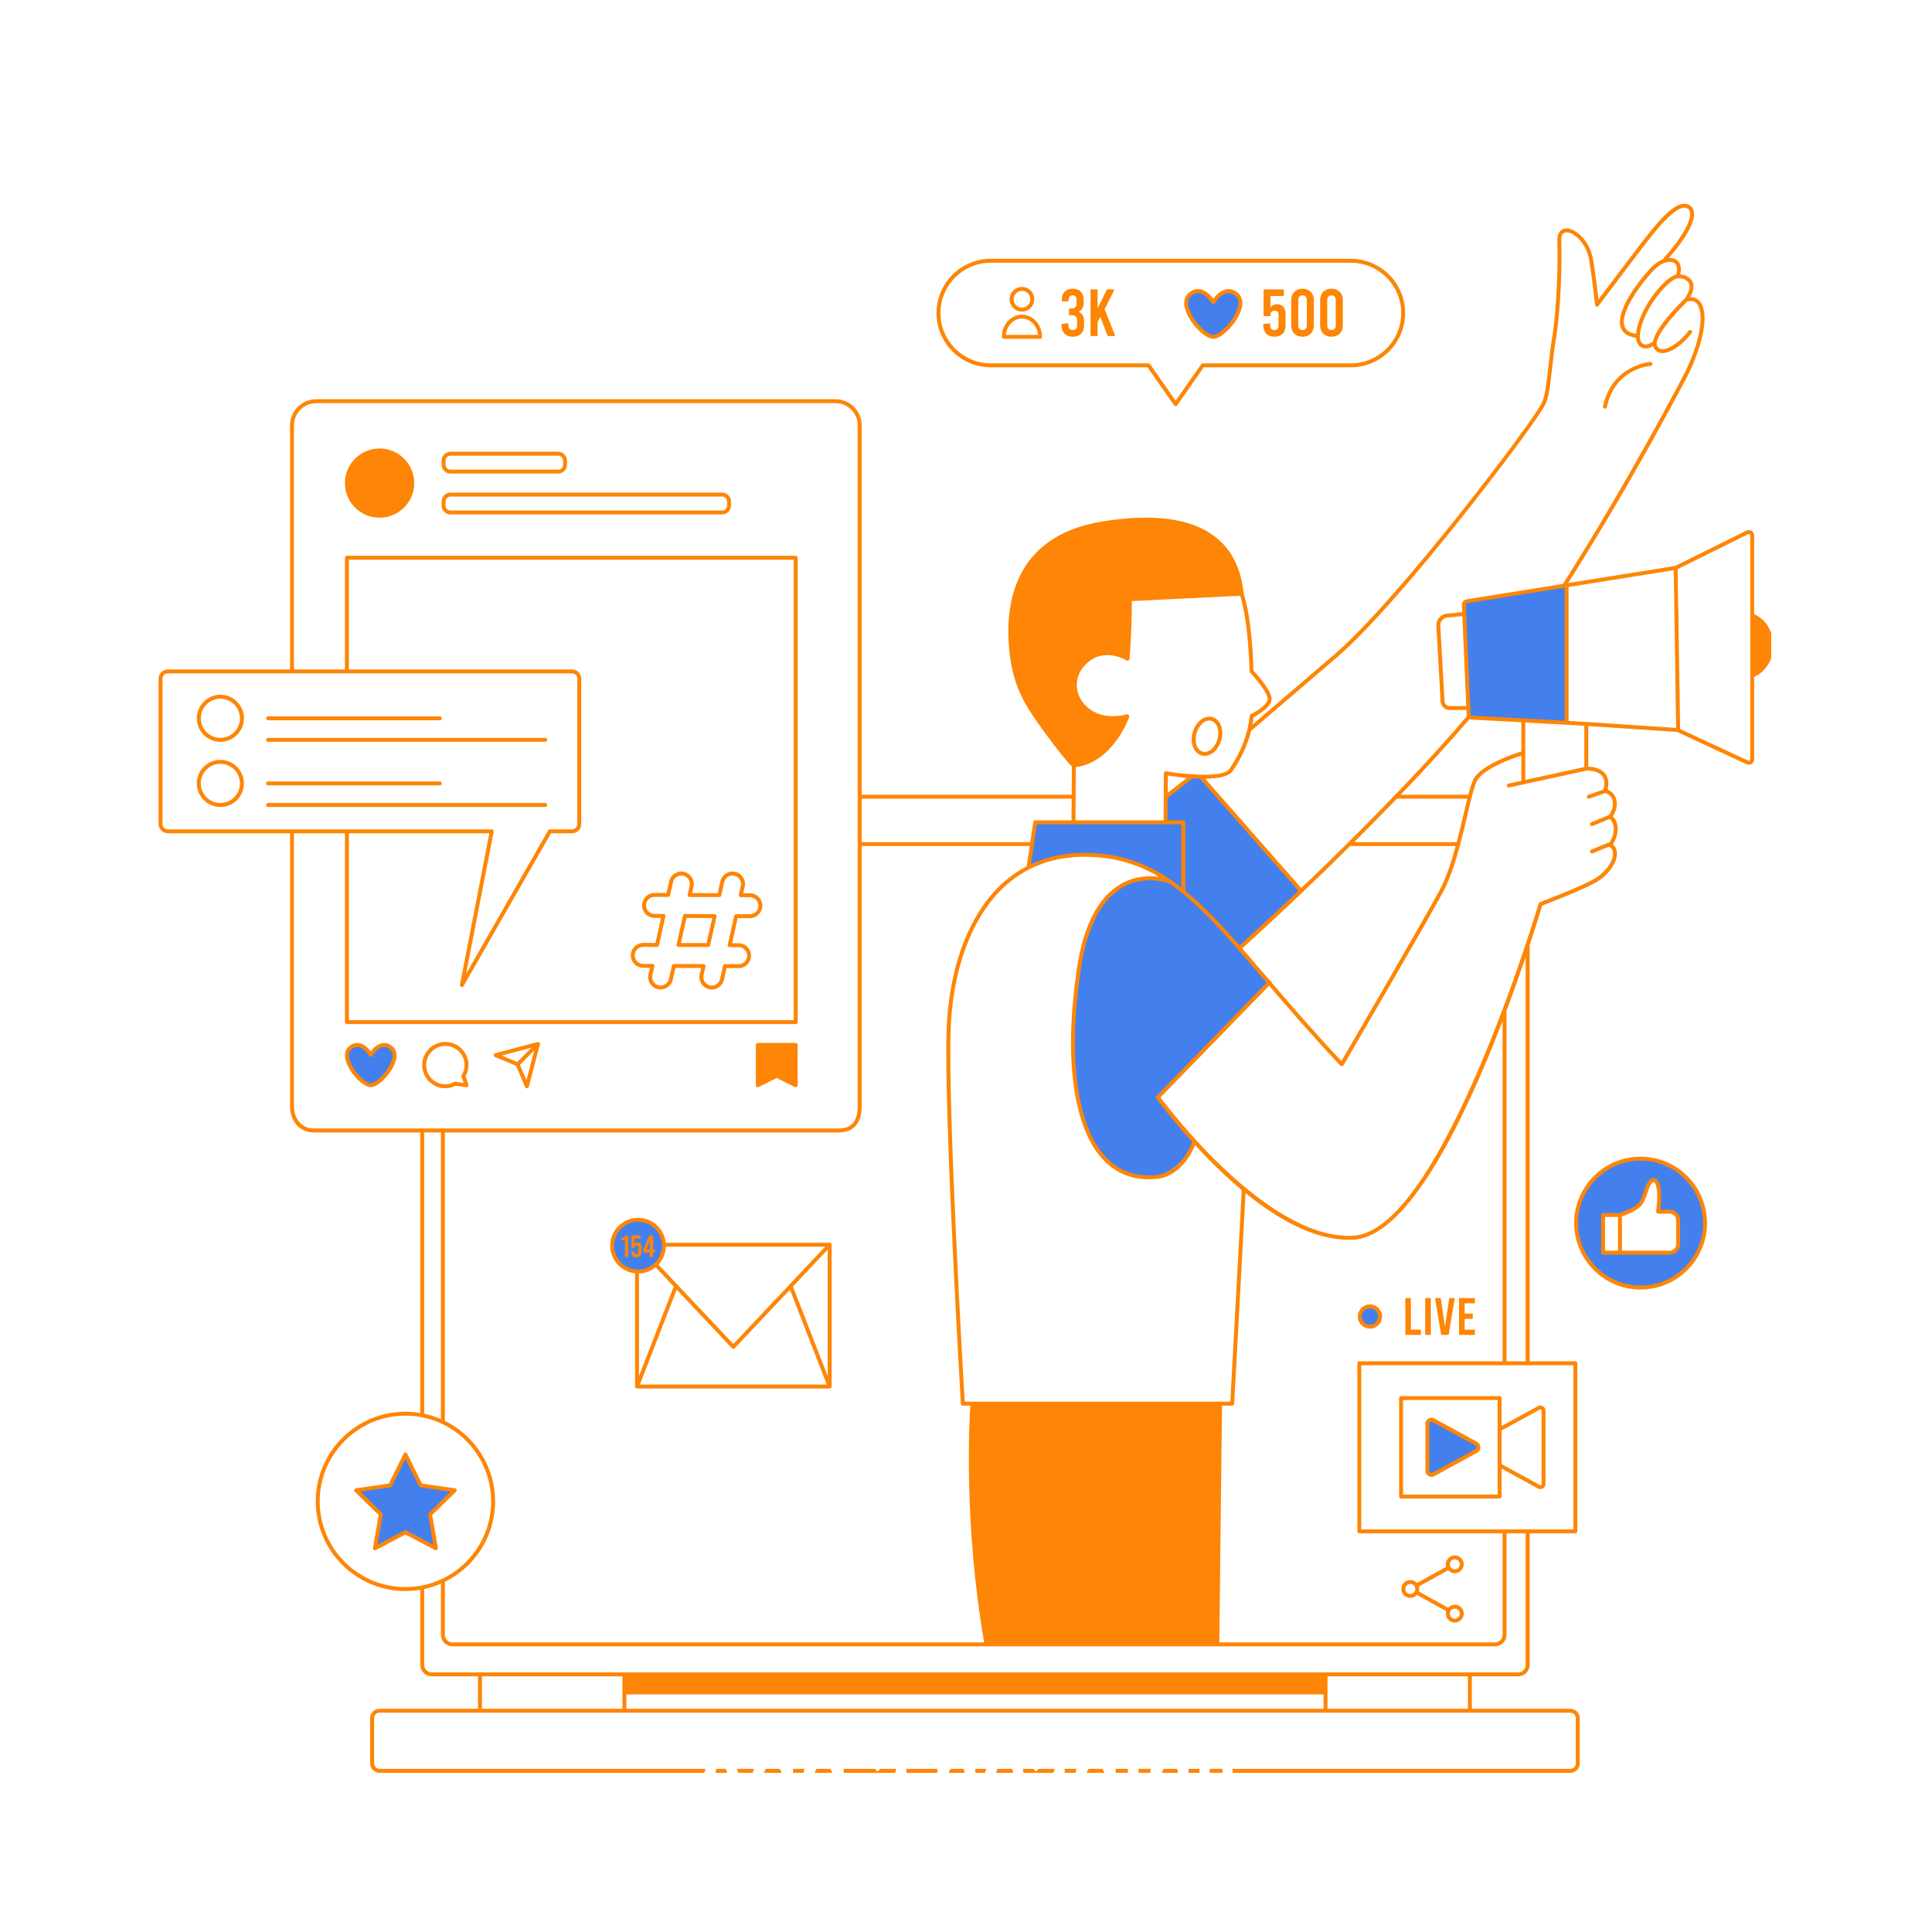 <svg xmlns="http://www.w3.org/2000/svg" xmlns:xlink="http://www.w3.org/1999/xlink" width="200" viewBox="0 0 150 150" height="200" preserveAspectRatio="xMidYMid meet"><defs><g></g><image x="0" y="0" width="1350" id="185c4e7e64" height="1350" preserveAspectRatio="xMidYMid meet"></image><clipPath id="adf7a18ecb"><path d="M 12.266 15.574 L 137.516 15.574 L 137.516 137.824 L 12.266 137.824 Z M 12.266 15.574 " clip-rule="nonzero"></path></clipPath><clipPath id="3e4d5d8709"><path d="M 12.266 15.574 L 137.516 15.574 L 137.516 137.824 L 12.266 137.824 Z M 12.266 15.574 " clip-rule="nonzero"></path></clipPath></defs><g transform="matrix(0.083, 0, 0, 0.083, 93.781, 145.55)"><image x="0" y="0" width="1350" height="1350" preserveAspectRatio="xMidYMid meet"></image></g><g clip-path="url(#adf7a18ecb)"><path fill="#ffffff" d="M 135.941 47.785 L 136.039 41.566 C 136.039 41.566 136.027 41.184 135.266 41.547 C 134.508 41.906 130.098 44.164 130.098 44.164 L 121.434 45.477 L 122.879 43.172 L 125.371 39.023 C 125.371 39.023 128.266 34.133 129.375 31.875 C 130.48 29.621 131.535 28.176 132.062 25.844 C 132.527 23.93 132.164 22.938 131.027 23.246 C 131.223 22.738 131.75 21.441 130.262 21.453 C 130.566 20.98 130.418 19.945 129.25 20.348 C 129.328 20.082 129.438 19.957 129.438 19.957 C 129.438 19.957 130.672 18.453 131.195 17.375 C 131.719 16.293 131.156 15.918 130.68 15.973 C 130.199 16.027 129.211 16.777 127.738 18.711 C 126.266 20.641 123.98 23.555 123.98 23.555 L 123.699 21.266 C 123.699 21.266 123.699 19.984 123.266 19.301 C 122.836 18.617 122.457 17.746 121.434 17.98 C 120.758 18.133 121.152 19.297 121.066 21.086 C 121.023 21.957 120.738 25.359 120.492 27.449 C 120.242 29.543 119.98 30.977 119.98 30.977 C 119.98 30.977 119.484 31.988 118.574 33.238 C 117.664 34.488 113.848 39.66 109.613 44.664 C 105.379 49.668 103.305 51.27 97.047 56.453 C 97.137 55.941 97.184 55.578 97.184 55.578 C 97.184 55.578 98.473 55.043 98.574 54.281 C 98.676 53.523 97.168 52.113 97.168 52.113 C 97.168 52.113 97.031 48.508 96.398 46.094 C 87.902 46.512 87.719 46.523 87.719 46.523 L 87.547 51.148 C 87.547 51.148 86.426 50.133 84.676 51.078 C 82.93 52.027 83.406 54.129 84.223 54.934 C 85.039 55.738 86.445 55.914 87.523 55.613 C 86.914 57.277 86.109 58.723 83.371 59.434 C 83.363 60.75 83.355 61.512 83.352 61.855 L 66.75 61.855 L 66.75 33.023 C 66.75 31.988 65.906 31.148 64.871 31.148 L 24.551 31.148 C 23.512 31.148 22.672 31.988 22.672 33.023 L 22.672 52.129 L 13.027 52.129 C 12.719 52.129 12.465 52.379 12.465 52.691 L 12.465 63.98 C 12.465 64.293 12.719 64.543 13.027 64.543 L 22.672 64.543 L 22.672 85.895 C 22.672 86.93 23.512 87.77 24.551 87.77 L 32.781 87.77 L 32.781 109.82 C 29.234 109.379 24.824 111.344 24.656 116.742 C 24.539 120.477 28.59 124.441 32.781 123.227 L 32.781 129.258 C 32.781 129.668 33.113 130 33.527 130 L 37.266 130 L 37.266 132.82 L 29.637 132.82 C 29.227 132.82 28.891 133.152 28.891 133.562 L 28.891 136.742 C 28.891 137.152 29.227 137.484 29.637 137.484 L 121.754 137.484 C 122.164 137.484 122.496 137.152 122.496 136.742 L 122.496 133.562 C 122.496 133.152 122.164 132.82 121.754 132.82 L 114.121 132.82 L 114.121 130 L 117.863 130 C 118.273 130 118.605 129.668 118.605 129.258 L 118.605 118.895 L 122.309 118.895 L 122.309 105.844 L 118.605 105.844 L 118.605 73.02 C 118.922 72.25 119.375 71.074 119.609 70.191 C 121.469 69.457 124.191 68.645 124.945 67.398 C 125.695 66.148 124.996 65.586 124.996 65.586 C 124.996 65.586 126.09 64.742 124.996 63.41 C 125.59 62.777 125.445 61.777 124.75 61.414 C 124.832 61.051 124.977 59.816 123.176 59.676 C 123.16 58.52 123.16 56.285 123.16 56.285 L 130.293 56.699 L 134.578 58.691 L 135.832 59.215 C 135.832 59.215 136.039 59.34 136.039 58.582 C 136.039 57.824 136.125 52.418 136.125 52.418 C 136.125 52.418 137.523 51.98 137.523 49.98 C 137.523 47.98 135.941 47.785 135.941 47.785 Z M 114.047 55.656 C 115.121 55.762 118.27 55.93 118.27 55.93 L 118.27 58.457 C 118.27 58.457 115.828 59.055 114.746 60.27 C 114.348 60.719 114.199 61.297 114.168 61.855 L 108.367 61.855 C 109.359 60.836 113.523 56.535 114.047 55.656 Z M 90.418 61.637 L 90.699 60.062 L 92.398 60.258 L 90.613 61.777 L 90.652 61.855 L 90.461 61.855 Z M 102.914 131.441 L 48.477 131.441 L 48.477 130 L 102.914 130 Z M 58.223 69.504 L 57.516 69.504 L 57.668 68.809 C 57.766 68.371 57.488 67.938 57.051 67.84 C 56.609 67.742 56.176 68.02 56.078 68.457 L 55.848 69.496 L 53.539 69.492 L 53.691 68.809 C 53.789 68.371 53.512 67.938 53.074 67.84 C 52.637 67.742 52.199 68.02 52.102 68.457 L 51.875 69.484 L 50.82 69.48 C 50.371 69.48 50.008 69.844 50.004 70.293 C 50.004 70.742 50.367 71.109 50.816 71.109 L 51.512 71.113 L 51.012 73.363 L 49.945 73.359 C 49.945 73.359 49.945 73.359 49.941 73.359 C 49.496 73.359 49.129 73.723 49.129 74.172 C 49.129 74.621 49.492 74.984 49.941 74.988 L 50.648 74.988 L 50.496 75.684 C 50.398 76.121 50.676 76.555 51.113 76.652 C 51.172 76.668 51.234 76.672 51.293 76.672 C 51.664 76.672 52 76.414 52.086 76.035 L 52.316 74.996 L 54.621 75.004 L 54.473 75.684 C 54.375 76.121 54.652 76.555 55.09 76.652 C 55.148 76.668 55.207 76.672 55.266 76.672 C 55.641 76.672 55.977 76.414 56.062 76.035 L 56.289 75.008 L 57.344 75.012 C 57.793 75.012 58.156 74.648 58.16 74.199 C 58.16 73.75 57.797 73.383 57.348 73.383 L 56.652 73.379 L 57.152 71.129 L 58.219 71.133 C 58.219 71.133 58.219 71.133 58.223 71.133 C 58.668 71.133 59.035 70.77 59.035 70.32 C 59.035 69.871 58.672 69.508 58.223 69.504 Z M 54.984 73.375 L 52.68 73.367 L 53.18 71.117 L 55.484 71.125 Z M 76.922 28.363 L 89.172 28.363 L 91.277 31.379 L 93.383 28.363 L 104.883 28.363 C 107.125 28.363 108.941 26.547 108.941 24.305 C 108.941 22.062 107.125 20.246 104.883 20.246 L 76.922 20.246 C 74.68 20.246 72.863 22.062 72.863 24.305 C 72.863 26.547 74.68 28.363 76.922 28.363 Z M 127.211 99.133 C 129.359 99.133 131.102 97.391 131.102 95.242 C 131.102 93.094 129.359 91.352 127.211 91.352 C 125.062 91.352 123.32 93.094 123.32 95.242 C 123.32 97.391 125.062 99.133 127.211 99.133 Z M 127.211 99.133 " fill-opacity="1" fill-rule="nonzero"></path></g><path fill="#4480ed" d="M 127.375 89.957 C 124.613 89.957 122.371 92.195 122.371 94.961 C 122.371 97.723 124.613 99.961 127.375 99.961 C 130.141 99.961 132.379 97.723 132.379 94.961 C 132.379 92.195 130.141 89.957 127.375 89.957 Z M 130.289 96.602 C 130.289 96.965 129.996 97.258 129.637 97.258 L 124.461 97.258 L 124.461 94.332 L 125.773 94.332 C 125.773 94.332 127.086 93.93 127.426 93.371 C 127.766 92.812 127.82 92.129 128.129 91.766 C 128.492 91.344 129.027 91.742 128.734 94.074 L 129.637 94.074 C 129.996 94.074 130.289 94.367 130.289 94.73 Z M 49.535 94.652 C 48.426 94.652 47.527 95.551 47.527 96.66 C 47.527 97.77 48.426 98.668 49.535 98.668 C 50.645 98.668 51.547 97.77 51.547 96.66 C 51.547 95.551 50.648 94.652 49.535 94.652 Z M 106.363 101.465 C 105.949 101.465 105.613 101.801 105.613 102.215 C 105.613 102.629 105.949 102.965 106.363 102.965 C 106.777 102.965 107.113 102.629 107.113 102.215 C 107.113 101.801 106.777 101.465 106.363 101.465 Z M 32.742 115.289 L 31.523 112.824 L 30.309 115.289 L 27.586 115.684 L 29.555 117.602 L 29.09 120.309 L 31.523 119.031 L 33.957 120.309 L 33.492 117.602 L 35.461 115.684 Z M 113.652 46.953 C 113.652 46.953 114 54.973 114.023 55.469 C 114.043 55.965 114.27 55.719 114.27 55.719 L 121.625 56.203 L 121.633 45.574 L 113.875 46.684 Z M 114.621 112.086 L 111.293 110.266 C 111.078 110.148 110.82 110.305 110.82 110.547 L 110.82 114.191 C 110.82 114.434 111.078 114.59 111.293 114.473 L 112.758 113.668 L 114.621 112.648 C 114.844 112.527 114.844 112.211 114.621 112.086 Z M 98.578 76.27 C 98.578 76.27 95.562 72.633 93.152 70.352 C 90.742 68.07 90.152 68.094 88.734 68.223 C 87.316 68.348 84.73 69.074 83.727 75.469 C 82.727 81.867 83.871 86.016 84.547 88.094 C 85.211 90.133 89.727 94.039 92.738 88.738 C 91.684 87.422 89.98 85.137 89.98 85.137 Z M 93.301 60.383 L 92.555 60.27 L 90.504 61.855 L 90.496 63.844 L 91.875 63.844 L 91.875 69.219 L 96.23 73.617 L 101.023 69.172 Z M 80.309 63.844 L 79.852 67.355 C 79.852 67.355 81.121 66.215 84.316 66.367 C 87.512 66.523 90.488 68.059 91.875 69.219 C 91.875 67.758 91.875 63.844 91.875 63.844 Z M 30.344 81.32 C 29.473 80.668 28.785 81.902 28.785 81.902 C 28.785 81.902 28.094 80.668 27.227 81.32 C 26.234 82.062 28.023 84.258 28.785 84.258 C 29.543 84.258 31.332 82.062 30.344 81.32 Z M 95.969 22.816 C 94.98 22.074 94.199 23.477 94.199 23.477 C 94.199 23.477 93.414 22.074 92.426 22.816 C 91.301 23.66 93.332 26.152 94.199 26.152 C 95.062 26.152 97.094 23.66 95.969 22.816 Z M 95.969 22.816 " fill-opacity="1" fill-rule="nonzero"></path><g clip-path="url(#3e4d5d8709)"><path fill="#fe8505" d="M 137.68 50.117 C 137.68 49.023 137.086 48.066 136.191 47.688 L 136.191 41.566 C 136.191 41.422 136.121 41.293 135.996 41.215 C 135.875 41.141 135.723 41.133 135.594 41.199 C 133.77 42.105 130.324 43.812 130.055 43.941 L 121.746 45.27 C 126.832 37.266 131.059 29.113 131.102 29.031 C 131.102 29.027 131.102 29.027 131.102 29.027 C 132.324 26.484 132.676 24.281 132.004 23.422 C 131.809 23.18 131.543 23.059 131.23 23.07 C 131.629 22.363 131.492 21.934 131.285 21.688 C 131.078 21.445 130.75 21.332 130.457 21.309 C 130.621 20.598 130.344 20.285 130.148 20.16 C 129.988 20.059 129.789 20.02 129.574 20.031 C 131.012 18.379 131.691 17.074 131.492 16.348 C 131.426 16.102 131.258 15.934 131.012 15.855 C 130.152 15.586 128.992 16.82 127.398 18.898 C 126.59 19.953 124.754 22.391 124.102 23.254 C 124.043 22.699 123.914 21.59 123.688 20.16 C 123.461 18.727 122.332 17.668 121.551 17.738 C 121.125 17.781 120.887 18.145 120.91 18.711 C 120.977 20.359 120.887 23.914 120.492 26.32 C 120.371 27.055 120.289 27.809 120.207 28.535 C 120.078 29.695 119.953 30.789 119.711 31.246 C 119.387 32.238 108.602 46.539 103.578 50.828 C 102.301 51.918 101.152 52.906 100.098 53.809 C 99.062 54.699 98.121 55.508 97.238 56.258 C 97.273 56.066 97.305 55.871 97.328 55.676 C 97.668 55.504 98.828 54.863 98.723 54.168 C 98.621 53.508 97.566 52.324 97.316 52.055 C 97.309 51.547 97.215 48.121 96.555 46.082 C 96.367 44.145 95.621 42.66 94.336 41.668 C 92.484 40.238 89.531 39.844 85.559 40.492 C 78.375 41.664 77.988 47.457 78.398 50.805 C 78.723 53.457 79.637 54.863 81.105 56.863 C 82.18 58.328 82.855 59.164 83.219 59.496 L 83.207 61.703 L 66.902 61.703 L 66.902 33.023 C 66.902 31.906 65.992 30.996 64.871 30.996 L 24.551 30.996 C 23.43 30.996 22.52 31.906 22.52 33.023 L 22.52 51.977 L 13.031 51.977 C 12.637 51.977 12.312 52.297 12.312 52.695 L 12.312 63.98 C 12.312 64.375 12.637 64.695 13.031 64.695 L 22.52 64.695 L 22.52 85.895 C 22.52 87.07 23.285 87.922 24.34 87.922 L 32.629 87.922 L 32.629 109.703 C 32.254 109.641 31.871 109.605 31.477 109.605 C 27.641 109.605 24.516 112.727 24.516 116.566 C 24.516 120.406 27.641 123.527 31.477 123.527 C 31.871 123.527 32.254 123.492 32.629 123.43 L 32.629 129.258 C 32.629 129.75 33.031 130.152 33.527 130.152 L 37.113 130.152 L 37.113 132.668 L 29.465 132.668 C 29.066 132.668 28.738 132.992 28.738 133.391 L 28.738 136.914 C 28.738 137.312 29.066 137.641 29.465 137.641 L 121.926 137.641 C 122.324 137.641 122.648 137.312 122.648 136.914 L 122.648 133.391 C 122.648 132.992 122.324 132.668 121.926 132.668 L 114.273 132.668 L 114.273 130.152 L 117.863 130.152 C 118.359 130.152 118.762 129.75 118.762 129.258 L 118.762 119.047 L 122.309 119.047 C 122.395 119.047 122.461 118.98 122.461 118.895 L 122.461 105.844 C 122.461 105.758 122.395 105.691 122.309 105.691 L 118.762 105.691 L 118.762 73.387 C 119.293 71.777 119.633 70.648 119.734 70.309 C 120.238 70.113 123.148 68.996 124.055 68.422 C 124.949 67.855 125.559 66.957 125.539 66.242 C 125.531 65.953 125.422 65.719 125.219 65.551 C 125.504 65.156 125.648 64.586 125.578 64.105 C 125.535 63.801 125.41 63.551 125.215 63.383 C 125.516 62.953 125.613 62.43 125.461 61.984 C 125.348 61.66 125.117 61.418 124.809 61.309 C 124.934 60.789 124.871 60.371 124.629 60.062 C 124.266 59.605 123.617 59.531 123.312 59.523 L 123.312 56.367 L 130.188 56.828 C 130.203 56.828 130.215 56.832 130.227 56.836 L 135.605 59.336 C 135.734 59.395 135.883 59.383 136.004 59.309 C 136.121 59.23 136.191 59.102 136.191 58.961 L 136.191 52.551 C 137.082 52.172 137.68 51.211 137.68 50.117 Z M 123.008 59.555 L 118.422 60.555 L 118.422 56.094 L 123.008 56.348 Z M 89.773 85.281 C 89.891 85.441 90.945 86.879 92.559 88.66 C 92.391 89.121 91.496 91.25 89.43 91.25 C 87.957 91.312 86.734 90.801 85.777 89.738 C 83.59 87.301 82.91 82.035 83.91 75.285 C 84.395 72.008 85.492 69.855 87.176 68.891 C 88.949 67.875 90.77 68.586 90.789 68.594 C 90.793 68.598 90.797 68.594 90.805 68.598 C 92.555 69.812 94.211 71.543 96.117 73.719 C 96.117 73.723 96.117 73.723 96.117 73.723 C 96.75 74.441 97.41 75.211 98.109 76.031 C 98.184 76.117 98.262 76.207 98.336 76.297 L 89.789 85.086 C 89.734 85.137 89.73 85.219 89.773 85.281 Z M 105.535 105.691 C 105.449 105.691 105.383 105.758 105.383 105.844 L 105.383 118.895 C 105.383 118.98 105.449 119.047 105.535 119.047 L 116.66 119.047 L 116.66 126.926 C 116.66 127.25 116.395 127.516 116.07 127.516 L 94.668 127.516 L 94.875 109.133 L 95.668 109.133 C 95.75 109.133 95.816 109.066 95.82 108.988 L 96.703 92.633 C 99.168 94.633 102.008 96.258 104.719 96.258 C 104.848 96.258 104.977 96.254 105.105 96.246 C 109.406 95.996 113.816 86.695 116.66 79.277 L 116.66 105.691 Z M 34.539 122.816 C 36.848 121.68 38.438 119.309 38.438 116.566 C 38.438 113.824 36.848 111.453 34.539 110.316 L 34.539 87.922 L 65.125 87.922 C 66.27 87.922 66.902 87.203 66.902 85.895 L 66.902 65.688 L 79.945 65.688 L 79.711 67.258 C 79.059 67.598 78.449 68.02 77.883 68.523 C 75.246 70.887 73.645 75.094 73.492 80.062 C 73.293 86.688 74.59 108.766 74.602 108.988 C 74.605 109.066 74.672 109.133 74.754 109.133 L 75.336 109.133 C 75.254 110.348 74.82 118.324 76.41 127.516 L 35.129 127.516 C 34.805 127.516 34.539 127.25 34.539 126.926 Z M 83.348 63.996 L 90.492 63.996 C 90.492 63.996 90.496 63.996 90.496 63.996 L 91.723 63.996 L 91.723 68.914 C 91.469 68.719 91.215 68.531 90.961 68.355 C 90.945 68.336 90.926 68.32 90.902 68.312 C 90.902 68.312 90.895 68.309 90.895 68.309 C 89.195 67.145 87.395 66.43 85.223 66.258 C 83.293 66.102 81.559 66.383 80.043 67.094 L 80.508 63.996 Z M 90.656 61.934 C 91.105 61.602 91.586 61.223 92.055 60.855 C 92.242 60.707 92.426 60.566 92.598 60.43 C 92.785 60.441 92.973 60.449 93.16 60.453 L 100.809 69.16 C 98.434 71.422 96.688 73.004 96.246 73.402 C 94.77 71.727 93.414 70.293 92.027 69.16 L 92.027 63.844 C 92.027 63.758 91.957 63.691 91.875 63.691 L 90.648 63.691 Z M 90.66 61.551 L 90.668 60.215 C 90.957 60.258 91.512 60.34 92.148 60.395 C 92.055 60.469 91.965 60.539 91.867 60.617 C 91.465 60.934 91.051 61.258 90.66 61.551 Z M 95.523 108.824 L 74.898 108.824 C 74.785 106.902 73.605 86.402 73.801 80.07 C 73.945 75.184 75.512 71.059 78.09 68.75 C 79.965 67.07 82.359 66.332 85.199 66.559 C 87.027 66.707 88.57 67.23 90.016 68.09 C 89.27 67.977 88.152 67.98 87.027 68.625 C 85.258 69.637 84.105 71.863 83.605 75.242 C 82.594 82.078 83.301 87.438 85.551 89.941 C 86.516 91.016 87.746 91.559 89.199 91.559 C 89.277 91.559 89.355 91.559 89.438 91.555 C 91.512 91.555 92.496 89.617 92.789 88.91 C 93.816 90.031 95.051 91.262 96.41 92.395 Z M 98.684 76.16 C 98.656 76.133 98.621 76.121 98.586 76.121 C 98.504 76.023 98.422 75.926 98.34 75.832 C 97.68 75.059 97.051 74.328 96.445 73.633 C 96.891 73.23 98.684 71.609 101.113 69.293 C 101.117 69.289 101.121 69.289 101.125 69.285 C 101.129 69.285 101.129 69.277 101.133 69.273 C 102.254 68.207 103.508 66.996 104.824 65.688 L 113.02 65.688 C 112.68 66.941 112.273 68.18 111.758 69.133 C 110.457 71.551 104.969 80.969 104.148 82.379 C 102.059 80.164 100.297 78.117 98.727 76.285 C 98.73 76.238 98.719 76.195 98.684 76.16 Z M 113.102 65.383 L 105.133 65.383 C 106.215 64.309 107.336 63.176 108.457 62.008 L 113.918 62.008 C 113.828 62.379 113.73 62.793 113.625 63.242 C 113.465 63.914 113.293 64.648 113.102 65.383 Z M 113.996 61.703 L 108.75 61.703 C 110.594 59.781 112.43 57.781 114.102 55.828 C 114.148 55.852 114.203 55.867 114.262 55.871 L 118.117 56.074 L 118.117 58.344 C 117.559 58.516 114.969 59.367 114.391 60.516 C 114.262 60.777 114.133 61.188 113.996 61.703 Z M 113.84 54.82 L 112.559 54.82 C 112.344 54.82 112.164 54.652 112.152 54.438 L 111.824 48.578 C 111.809 48.254 112.047 47.973 112.371 47.945 L 113.539 47.832 Z M 118.281 55.777 C 118.281 55.777 118.281 55.777 118.277 55.777 L 114.277 55.566 C 114.223 55.562 114.176 55.52 114.176 55.461 L 113.805 46.949 C 113.805 46.891 113.844 46.844 113.902 46.836 L 121.48 45.621 L 121.48 55.957 Z M 130.797 23.184 C 130.371 23.594 128.492 25.453 128.332 26.555 C 128.285 26.543 128.238 26.551 128.199 26.586 C 127.988 26.754 127.719 26.797 127.547 26.688 C 127.309 26.535 127.254 26.113 127.395 25.52 C 127.797 23.836 129.281 22.039 130.086 21.652 C 130.145 21.621 130.238 21.605 130.344 21.605 C 130.582 21.605 130.883 21.684 131.051 21.887 C 131.352 22.242 131.07 22.797 130.797 23.184 Z M 129.984 20.418 C 130.211 20.559 130.262 20.883 130.141 21.32 C 130.07 21.332 130.004 21.352 129.953 21.375 C 128.988 21.84 127.5 23.762 127.098 25.449 C 127.055 25.629 127.035 25.781 127.023 25.918 C 126.531 25.848 126.234 25.652 126.125 25.328 C 125.723 24.168 127.734 21.605 128.566 20.828 C 129.043 20.383 129.652 20.207 129.984 20.418 Z M 100.297 54.039 C 101.352 53.137 102.496 52.152 103.773 51.062 C 108.824 46.754 119.676 32.34 119.992 31.363 C 120.25 30.883 120.371 29.812 120.508 28.57 C 120.59 27.848 120.676 27.098 120.793 26.367 C 121.191 23.945 121.281 20.359 121.215 18.699 C 121.203 18.418 121.258 18.074 121.578 18.043 C 122.164 17.988 123.172 18.871 123.387 20.207 C 123.711 22.27 123.836 23.66 123.84 23.672 C 123.844 23.734 123.887 23.789 123.949 23.805 C 124.008 23.824 124.074 23.801 124.113 23.75 C 124.137 23.719 126.652 20.367 127.641 19.086 C 128.438 18.047 130.102 15.887 130.918 16.145 C 131.066 16.191 131.156 16.285 131.199 16.43 C 131.266 16.668 131.312 17.641 129.141 20.066 C 129.121 20.086 129.113 20.109 129.105 20.137 C 128.852 20.23 128.59 20.391 128.359 20.605 C 127.66 21.258 125.348 24.008 125.836 25.43 C 125.988 25.875 126.391 26.141 127.023 26.227 C 127.059 26.652 127.242 26.855 127.387 26.945 C 127.656 27.117 128.031 27.082 128.34 26.859 C 128.352 26.918 128.371 26.969 128.398 27.016 C 128.539 27.258 128.758 27.398 129.031 27.414 C 129.051 27.414 129.066 27.414 129.086 27.414 C 129.801 27.414 130.773 26.625 131.34 25.863 C 131.391 25.797 131.379 25.703 131.309 25.652 C 131.242 25.602 131.148 25.613 131.098 25.684 C 130.566 26.395 129.629 27.141 129.051 27.109 C 128.879 27.098 128.754 27.02 128.664 26.863 C 128.34 26.301 129.918 24.457 131.016 23.395 C 131.027 23.395 131.043 23.398 131.059 23.395 C 131.367 23.328 131.598 23.398 131.762 23.609 C 132.258 24.242 132.16 26.121 130.828 28.895 C 130.754 29.043 126.465 37.301 121.344 45.336 L 113.855 46.535 C 113.645 46.562 113.492 46.746 113.5 46.961 L 113.523 47.527 L 112.34 47.641 C 111.855 47.688 111.492 48.105 111.52 48.594 L 111.848 54.453 C 111.867 54.832 112.18 55.125 112.559 55.125 L 113.855 55.125 L 113.871 55.477 C 113.871 55.52 113.883 55.559 113.898 55.594 C 109.816 60.375 104.719 65.434 101.031 68.949 L 93.57 60.457 C 94.527 60.449 95.41 60.305 95.711 59.859 C 96.406 58.832 96.875 57.805 97.137 56.746 C 98.105 55.922 99.145 55.031 100.297 54.039 Z M 97.016 52.117 C 97.016 52.156 97.031 52.191 97.055 52.219 C 97.41 52.598 98.344 53.695 98.422 54.215 C 98.484 54.625 97.656 55.184 97.117 55.438 C 97.07 55.461 97.039 55.508 97.031 55.562 C 96.887 56.984 96.375 58.332 95.457 59.691 C 95.199 60.074 94.262 60.172 93.242 60.148 C 93.238 60.148 93.238 60.148 93.234 60.148 C 93.016 60.145 92.793 60.133 92.574 60.117 C 92.574 60.117 92.574 60.117 92.57 60.117 C 91.773 60.066 91.004 59.965 90.543 59.883 C 90.496 59.875 90.453 59.887 90.418 59.918 C 90.383 59.945 90.363 59.988 90.363 60.031 L 90.344 63.691 L 83.5 63.691 L 83.512 61.918 C 83.52 61.898 83.523 61.879 83.523 61.855 C 83.523 61.832 83.52 61.812 83.512 61.793 L 83.523 59.562 C 86.465 59.156 87.656 55.699 87.668 55.664 C 87.684 55.609 87.672 55.551 87.633 55.512 C 87.598 55.469 87.539 55.453 87.484 55.465 C 85.684 55.922 84.484 55.199 83.957 54.371 C 83.438 53.547 83.496 52.535 84.109 51.789 C 85.508 50.094 87.387 51.227 87.465 51.277 C 87.512 51.305 87.566 51.309 87.617 51.285 C 87.664 51.258 87.695 51.211 87.699 51.16 C 87.699 51.133 87.891 48.648 87.875 46.668 L 96.289 46.254 C 96.949 48.383 97.016 52.078 97.016 52.117 Z M 83.203 62.008 L 83.195 63.691 L 80.375 63.691 C 80.301 63.691 80.238 63.746 80.227 63.82 L 79.992 65.383 L 66.902 65.383 L 66.902 62.008 Z M 12.617 63.98 L 12.617 52.695 C 12.617 52.465 12.805 52.281 13.031 52.281 L 44.41 52.281 C 44.637 52.281 44.824 52.465 44.824 52.695 L 44.824 63.98 C 44.824 64.207 44.637 64.391 44.41 64.391 L 42.691 64.391 C 42.637 64.391 42.586 64.422 42.559 64.469 L 36.188 75.605 L 38.328 64.574 C 38.336 64.527 38.324 64.48 38.297 64.445 C 38.266 64.41 38.223 64.391 38.18 64.391 L 13.031 64.391 C 12.805 64.391 12.617 64.207 12.617 63.98 Z M 27.086 64.695 L 37.992 64.695 L 35.711 76.453 C 35.699 76.523 35.738 76.598 35.809 76.625 C 35.824 76.629 35.844 76.633 35.863 76.633 C 35.914 76.633 35.965 76.605 35.992 76.559 L 42.781 64.695 L 44.41 64.695 C 44.805 64.695 45.129 64.375 45.129 63.98 L 45.129 52.695 C 45.129 52.297 44.805 51.977 44.41 51.977 L 27.086 51.977 L 27.086 43.457 L 61.625 43.457 L 61.625 79.203 L 27.086 79.203 Z M 22.824 85.895 L 22.824 64.695 L 26.781 64.695 L 26.781 79.355 C 26.781 79.441 26.852 79.508 26.934 79.508 L 61.777 79.508 C 61.859 79.508 61.93 79.441 61.93 79.355 L 61.93 43.305 C 61.93 43.219 61.859 43.148 61.777 43.148 L 26.934 43.148 C 26.852 43.148 26.781 43.219 26.781 43.305 L 26.781 51.977 L 22.824 51.977 L 22.824 33.023 C 22.824 32.074 23.598 31.301 24.551 31.301 L 64.871 31.301 C 65.82 31.301 66.594 32.074 66.594 33.023 L 66.594 85.895 C 66.594 87.039 66.102 87.617 65.125 87.617 L 24.34 87.617 C 23.461 87.617 22.824 86.891 22.824 85.895 Z M 32.934 87.922 L 34.234 87.922 L 34.234 110.176 C 33.82 109.996 33.387 109.855 32.934 109.762 Z M 24.82 116.566 C 24.82 112.898 27.809 109.91 31.477 109.91 C 35.148 109.91 38.133 112.898 38.133 116.566 C 38.133 119.215 36.578 121.508 34.332 122.578 C 34.328 122.578 34.324 122.582 34.32 122.582 C 33.457 122.992 32.496 123.223 31.477 123.223 C 27.809 123.223 24.82 120.234 24.82 116.566 Z M 37.418 130.152 L 48.324 130.152 L 48.324 132.668 L 37.418 132.668 Z M 48.629 132.668 L 48.629 131.551 L 102.762 131.551 L 102.762 132.668 Z M 122.344 133.391 L 122.344 136.914 C 122.344 137.145 122.156 137.332 121.926 137.332 L 29.465 137.332 C 29.234 137.332 29.047 137.145 29.047 136.914 L 29.047 133.391 C 29.047 133.16 29.234 132.973 29.465 132.973 L 121.926 132.973 C 122.156 132.973 122.344 133.16 122.344 133.391 Z M 113.969 132.668 L 103.066 132.668 L 103.066 130.152 L 113.969 130.152 Z M 118.453 129.258 C 118.453 129.582 118.191 129.848 117.863 129.848 L 37.34 129.848 C 37.32 129.836 37.293 129.828 37.266 129.828 C 37.238 129.828 37.215 129.836 37.191 129.848 L 33.527 129.848 C 33.199 129.848 32.934 129.582 32.934 129.258 L 32.934 123.371 C 33.387 123.277 33.82 123.137 34.234 122.957 L 34.234 126.926 C 34.234 127.418 34.637 127.82 35.129 127.82 L 116.07 127.82 C 116.562 127.82 116.965 127.418 116.965 126.926 L 116.965 119.047 L 118.453 119.047 Z M 122.156 118.742 L 105.688 118.742 L 105.688 105.996 L 122.156 105.996 Z M 118.453 105.691 L 116.965 105.691 L 116.965 78.473 C 117.539 76.945 118.039 75.523 118.453 74.297 Z M 124.387 60.25 C 124.582 60.492 124.613 60.848 124.492 61.297 L 123.305 61.711 C 123.227 61.738 123.184 61.828 123.211 61.906 C 123.234 61.969 123.293 62.008 123.355 62.008 C 123.375 62.008 123.391 62.004 123.406 62 L 124.625 61.574 C 124.887 61.641 125.082 61.816 125.172 62.082 C 125.301 62.457 125.191 62.926 124.902 63.285 L 123.547 63.84 C 123.469 63.871 123.43 63.957 123.461 64.035 C 123.484 64.098 123.543 64.133 123.602 64.133 C 123.621 64.133 123.641 64.129 123.66 64.121 L 124.973 63.586 C 125.172 63.738 125.25 63.973 125.277 64.152 C 125.34 64.566 125.207 65.055 124.957 65.391 C 124.949 65.395 124.945 65.391 124.941 65.395 L 123.547 65.961 C 123.469 65.992 123.43 66.082 123.461 66.16 C 123.484 66.219 123.543 66.254 123.602 66.254 C 123.621 66.254 123.641 66.254 123.66 66.246 L 124.934 65.727 C 125.125 65.84 125.23 66.016 125.234 66.25 C 125.254 66.855 124.688 67.66 123.891 68.164 C 122.945 68.766 119.59 70.035 119.555 70.047 C 119.512 70.066 119.477 70.102 119.461 70.148 C 119.387 70.402 111.902 95.547 105.086 95.941 C 104.969 95.949 104.848 95.953 104.727 95.953 C 98.324 95.953 90.926 86.316 90.098 85.203 L 98.535 76.531 C 100.133 78.395 101.93 80.477 104.066 82.738 C 104.098 82.773 104.145 82.789 104.191 82.785 C 104.242 82.777 104.281 82.75 104.309 82.707 C 104.371 82.602 110.621 71.887 112.027 69.281 C 112.906 67.648 113.469 65.242 113.922 63.309 C 114.199 62.129 114.438 61.109 114.664 60.652 C 115.152 59.676 117.434 58.883 118.117 58.664 L 118.117 60.582 C 118.117 60.598 118.121 60.605 118.125 60.617 L 117.113 60.84 C 117.031 60.859 116.977 60.938 116.996 61.023 C 117.012 61.105 117.094 61.156 117.176 61.137 L 123.184 59.828 C 123.191 59.828 124.02 59.785 124.387 60.25 Z M 123.168 56.055 L 121.785 55.977 L 121.785 45.574 L 129.949 44.27 L 130.137 56.516 Z M 135.887 58.961 C 135.887 59.012 135.852 59.043 135.84 59.051 C 135.824 59.059 135.781 59.078 135.734 59.059 L 130.445 56.602 L 130.25 44.184 C 130.562 44.035 131.664 43.492 135.73 41.469 C 135.781 41.445 135.82 41.465 135.836 41.477 C 135.852 41.484 135.887 41.512 135.887 41.566 Z M 93.293 58.652 C 93.371 58.676 93.449 58.684 93.527 58.684 C 94.07 58.684 94.617 58.191 94.82 57.473 C 94.93 57.082 94.922 56.684 94.801 56.352 C 94.672 55.996 94.434 55.758 94.129 55.672 C 93.52 55.5 92.832 56.027 92.602 56.852 C 92.492 57.242 92.5 57.641 92.621 57.973 C 92.746 58.328 92.988 58.566 93.293 58.652 Z M 92.895 56.934 C 93.059 56.352 93.48 55.941 93.887 55.941 C 93.941 55.941 93.992 55.949 94.047 55.965 C 94.254 56.023 94.422 56.195 94.516 56.453 C 94.613 56.73 94.617 57.062 94.527 57.391 C 94.34 58.051 93.828 58.484 93.375 58.359 C 93.168 58.301 93 58.129 92.906 57.871 C 92.809 57.594 92.805 57.262 92.895 56.934 Z M 49.305 98.863 L 49.305 107.648 C 49.305 107.648 49.305 107.652 49.305 107.652 C 49.305 107.664 49.309 107.676 49.312 107.688 C 49.316 107.695 49.316 107.703 49.316 107.711 C 49.32 107.719 49.328 107.723 49.332 107.73 C 49.34 107.742 49.344 107.75 49.352 107.758 C 49.355 107.762 49.359 107.762 49.363 107.766 C 49.375 107.777 49.387 107.785 49.402 107.789 C 49.402 107.789 49.402 107.789 49.402 107.793 C 49.422 107.797 49.438 107.801 49.457 107.801 L 64.414 107.801 C 64.434 107.801 64.453 107.797 64.469 107.793 C 64.473 107.789 64.473 107.789 64.473 107.789 C 64.484 107.785 64.496 107.777 64.508 107.766 C 64.512 107.762 64.52 107.762 64.523 107.758 C 64.531 107.75 64.535 107.742 64.539 107.73 C 64.547 107.723 64.551 107.719 64.555 107.711 C 64.559 107.703 64.559 107.695 64.559 107.688 C 64.562 107.676 64.566 107.664 64.566 107.652 C 64.566 107.652 64.566 107.648 64.566 107.648 L 64.566 96.641 C 64.566 96.641 64.566 96.641 64.566 96.637 C 64.566 96.629 64.562 96.617 64.562 96.605 C 64.559 96.598 64.559 96.586 64.555 96.582 C 64.555 96.578 64.551 96.574 64.547 96.57 C 64.539 96.555 64.531 96.543 64.52 96.531 C 64.516 96.527 64.512 96.523 64.504 96.52 C 64.496 96.512 64.484 96.504 64.473 96.5 C 64.461 96.496 64.449 96.496 64.438 96.492 C 64.43 96.492 64.422 96.488 64.414 96.488 L 51.691 96.488 C 51.578 95.402 50.656 94.551 49.539 94.551 C 48.344 94.551 47.375 95.52 47.375 96.711 C 47.375 97.828 48.223 98.746 49.305 98.863 Z M 50.898 98.391 L 52.309 99.883 L 49.609 106.836 L 49.609 98.871 C 50.098 98.855 50.547 98.68 50.898 98.391 Z M 51.695 96.793 L 64.062 96.793 L 61.281 99.742 L 56.938 104.344 L 51.121 98.18 C 51.461 97.812 51.676 97.328 51.695 96.793 Z M 56.824 104.672 C 56.855 104.703 56.895 104.719 56.938 104.719 C 56.98 104.719 57.02 104.703 57.047 104.672 L 61.332 100.129 L 64.191 107.496 L 49.68 107.496 L 52.539 100.129 Z M 61.562 99.883 L 64.262 97.023 L 64.262 106.836 Z M 49.539 94.855 C 50.539 94.855 51.355 95.652 51.395 96.645 C 51.395 96.645 51.391 96.645 51.391 96.648 C 51.395 96.648 51.395 96.656 51.395 96.664 C 51.395 96.68 51.395 96.695 51.395 96.711 C 51.395 97.738 50.562 98.57 49.539 98.57 L 49.5 98.566 C 49.496 98.566 49.465 98.566 49.465 98.566 C 48.473 98.527 47.68 97.711 47.68 96.711 C 47.68 95.688 48.516 94.855 49.539 94.855 Z M 48.52 97.594 L 48.773 97.594 L 48.773 95.922 L 48.598 95.922 C 48.547 96.012 48.43 96.094 48.234 96.105 L 48.234 96.281 L 48.52 96.281 Z M 49.41 97.617 C 49.66 97.617 49.809 97.465 49.809 97.211 L 49.809 96.793 C 49.809 96.59 49.695 96.457 49.508 96.457 C 49.391 96.457 49.301 96.512 49.266 96.578 L 49.266 96.16 L 49.746 96.16 L 49.746 95.922 L 49.023 95.922 L 49.023 96.879 L 49.266 96.879 L 49.266 96.848 C 49.266 96.746 49.332 96.684 49.422 96.684 C 49.504 96.684 49.555 96.73 49.555 96.828 L 49.555 97.219 C 49.555 97.328 49.5 97.379 49.406 97.379 C 49.312 97.379 49.254 97.328 49.254 97.191 L 49.254 97.137 L 49.012 97.16 L 49.012 97.211 C 49.012 97.465 49.164 97.617 49.41 97.617 Z M 50.449 97.594 L 50.703 97.594 L 50.703 97.246 L 50.84 97.246 L 50.84 97.008 L 50.703 97.008 L 50.703 95.922 L 50.402 95.922 L 49.957 97.02 L 49.957 97.246 L 50.449 97.246 Z M 50.195 97.008 L 50.449 96.352 L 50.449 97.008 Z M 29.469 34.82 C 27.988 34.82 26.781 36.023 26.781 37.508 C 26.781 38.992 27.988 40.195 29.469 40.195 C 30.953 40.195 32.16 38.992 32.16 37.508 C 32.16 36.023 30.953 34.82 29.469 34.82 Z M 56.07 38.246 L 34.973 38.246 C 34.598 38.246 34.289 38.555 34.289 38.934 L 34.289 39.254 C 34.289 39.633 34.598 39.941 34.973 39.941 L 56.07 39.941 C 56.449 39.941 56.754 39.633 56.754 39.254 L 56.754 38.934 C 56.754 38.555 56.449 38.246 56.07 38.246 Z M 56.449 39.254 C 56.449 39.465 56.281 39.637 56.07 39.637 L 34.973 39.637 C 34.766 39.637 34.594 39.465 34.594 39.254 L 34.594 38.934 C 34.594 38.723 34.766 38.551 34.973 38.551 L 56.07 38.551 C 56.281 38.551 56.449 38.723 56.449 38.934 Z M 34.973 36.77 L 43.34 36.77 C 43.715 36.77 44.023 36.461 44.023 36.082 L 44.023 35.762 C 44.023 35.383 43.715 35.074 43.34 35.074 L 34.973 35.074 C 34.598 35.074 34.289 35.383 34.289 35.762 L 34.289 36.082 C 34.289 36.461 34.598 36.77 34.973 36.77 Z M 34.594 35.762 C 34.594 35.551 34.766 35.379 34.973 35.379 L 43.34 35.379 C 43.547 35.379 43.719 35.551 43.719 35.762 L 43.719 36.082 C 43.719 36.293 43.547 36.465 43.34 36.465 L 34.973 36.465 C 34.766 36.465 34.594 36.293 34.594 36.082 Z M 58.902 84.395 L 60.305 83.695 L 61.711 84.395 C 61.73 84.402 61.754 84.41 61.777 84.41 C 61.805 84.41 61.832 84.402 61.859 84.387 C 61.902 84.359 61.93 84.309 61.93 84.258 L 61.93 81.129 C 61.93 81.047 61.863 80.977 61.777 80.977 L 58.836 80.977 C 58.75 80.977 58.684 81.047 58.684 81.129 L 58.684 84.258 C 58.684 84.309 58.711 84.359 58.754 84.387 C 58.801 84.414 58.855 84.418 58.902 84.395 Z M 30.434 81.199 C 30.18 81.008 29.91 80.941 29.637 81 C 29.246 81.082 28.945 81.406 28.785 81.625 C 28.621 81.406 28.32 81.082 27.93 81 C 27.656 80.941 27.391 81.008 27.133 81.199 C 26.785 81.461 26.691 81.906 26.875 82.453 C 27.18 83.367 28.195 84.41 28.785 84.41 C 29.371 84.41 30.391 83.367 30.695 82.453 C 30.875 81.906 30.785 81.461 30.434 81.199 Z M 30.402 82.359 C 30.129 83.184 29.203 84.105 28.785 84.105 C 28.363 84.105 27.438 83.184 27.164 82.359 C 27.023 81.934 27.074 81.625 27.316 81.445 C 27.461 81.336 27.602 81.285 27.742 81.285 C 27.781 81.285 27.824 81.289 27.867 81.297 C 28.316 81.391 28.648 81.969 28.652 81.977 C 28.703 82.07 28.863 82.07 28.918 81.977 C 28.922 81.969 29.25 81.391 29.703 81.297 C 29.887 81.258 30.066 81.305 30.25 81.445 C 30.492 81.625 30.547 81.934 30.402 82.359 Z M 34.578 84.492 C 34.848 84.492 35.113 84.426 35.363 84.301 L 36.203 84.406 C 36.254 84.414 36.305 84.395 36.34 84.352 C 36.371 84.312 36.383 84.258 36.367 84.207 L 36.145 83.566 C 36.293 83.297 36.375 82.996 36.375 82.695 C 36.375 81.703 35.566 80.898 34.578 80.898 C 33.586 80.898 32.781 81.703 32.781 82.695 C 32.781 83.684 33.586 84.492 34.578 84.492 Z M 34.578 81.203 C 35.398 81.203 36.07 81.871 36.07 82.695 C 36.07 82.969 35.988 83.242 35.84 83.48 C 35.805 83.535 35.812 83.602 35.852 83.648 L 35.996 84.074 L 35.465 84.008 C 35.418 83.969 35.352 83.961 35.297 83.992 C 35.066 84.121 34.824 84.188 34.578 84.188 C 33.754 84.188 33.086 83.516 33.086 82.695 C 33.086 81.871 33.754 81.203 34.578 81.203 Z M 38.426 82.062 L 40.07 82.75 L 40.762 84.398 C 40.785 84.453 40.844 84.492 40.902 84.492 C 40.906 84.492 40.91 84.492 40.914 84.492 C 40.98 84.484 41.035 84.441 41.051 84.379 L 41.922 81.09 C 41.922 81.082 41.922 81.078 41.922 81.074 C 41.926 81.059 41.926 81.039 41.922 81.023 C 41.922 81.016 41.918 81.008 41.918 81.004 C 41.91 80.98 41.898 80.961 41.883 80.941 C 41.863 80.922 41.844 80.914 41.82 80.906 C 41.812 80.902 41.809 80.902 41.805 80.902 C 41.785 80.898 41.766 80.898 41.746 80.902 C 41.742 80.902 41.738 80.902 41.734 80.902 L 38.445 81.773 C 38.383 81.789 38.336 81.844 38.332 81.91 C 38.328 81.977 38.367 82.035 38.426 82.062 Z M 40.871 83.867 L 40.367 82.672 L 41.48 81.559 Z M 41.266 81.34 L 40.152 82.453 L 38.957 81.953 Z M 17.109 53.941 C 16.102 53.941 15.281 54.762 15.281 55.77 C 15.281 56.777 16.102 57.594 17.109 57.594 C 18.117 57.594 18.938 56.777 18.938 55.77 C 18.938 54.762 18.117 53.941 17.109 53.941 Z M 17.109 57.289 C 16.27 57.289 15.59 56.605 15.59 55.77 C 15.59 54.93 16.27 54.246 17.109 54.246 C 17.949 54.246 18.629 54.93 18.629 55.77 C 18.629 56.605 17.949 57.289 17.109 57.289 Z M 20.812 57.594 L 42.336 57.594 C 42.422 57.594 42.488 57.527 42.488 57.441 C 42.488 57.359 42.422 57.289 42.336 57.289 L 20.812 57.289 C 20.727 57.289 20.66 57.359 20.66 57.441 C 20.66 57.527 20.727 57.594 20.812 57.594 Z M 20.812 55.922 L 34.148 55.922 C 34.234 55.922 34.301 55.852 34.301 55.77 C 34.301 55.684 34.234 55.617 34.148 55.617 L 20.812 55.617 C 20.727 55.617 20.66 55.684 20.66 55.77 C 20.66 55.852 20.727 55.922 20.812 55.922 Z M 17.109 58.996 C 16.102 58.996 15.281 59.816 15.281 60.824 C 15.281 61.832 16.102 62.652 17.109 62.652 C 18.117 62.652 18.938 61.832 18.938 60.824 C 18.938 59.816 18.117 58.996 17.109 58.996 Z M 17.109 62.344 C 16.27 62.344 15.59 61.664 15.59 60.824 C 15.59 59.984 16.27 59.301 17.109 59.301 C 17.949 59.301 18.629 59.984 18.629 60.824 C 18.629 61.664 17.949 62.344 17.109 62.344 Z M 42.488 62.496 C 42.488 62.414 42.422 62.344 42.336 62.344 L 20.812 62.344 C 20.727 62.344 20.66 62.414 20.66 62.496 C 20.66 62.582 20.727 62.652 20.812 62.652 L 42.336 62.652 C 42.422 62.652 42.488 62.582 42.488 62.496 Z M 20.812 60.977 L 34.148 60.977 C 34.234 60.977 34.301 60.91 34.301 60.824 C 34.301 60.738 34.234 60.672 34.148 60.672 L 20.812 60.672 C 20.727 60.672 20.66 60.738 20.66 60.824 C 20.66 60.91 20.727 60.977 20.812 60.977 Z M 106.363 101.273 C 105.844 101.273 105.422 101.695 105.422 102.215 C 105.422 102.734 105.844 103.156 106.363 103.156 C 106.883 103.156 107.305 102.734 107.305 102.215 C 107.305 101.695 106.883 101.273 106.363 101.273 Z M 106.363 102.852 C 106.012 102.852 105.727 102.566 105.727 102.215 C 105.727 101.863 106.012 101.578 106.363 101.578 C 106.715 101.578 107 101.863 107 102.215 C 107 102.566 106.715 102.852 106.363 102.852 Z M 109.543 100.785 L 109.109 100.785 L 109.109 103.645 L 110.316 103.645 L 110.316 103.234 L 109.543 103.234 Z M 110.652 103.645 L 111.086 103.645 L 111.086 100.785 L 110.652 100.785 Z M 112.188 103.031 L 111.859 100.785 L 111.418 100.785 L 111.895 103.645 L 112.473 103.645 L 112.945 100.785 L 112.516 100.785 Z M 114.512 101.191 L 114.512 100.785 L 113.281 100.785 L 113.281 103.645 L 114.512 103.645 L 114.512 103.234 L 113.715 103.234 L 113.715 102.398 L 114.348 102.398 L 114.348 101.988 L 113.715 101.988 L 113.715 101.191 Z M 114.695 111.953 L 111.367 110.133 C 111.219 110.051 111.043 110.055 110.898 110.141 C 110.754 110.227 110.668 110.379 110.668 110.547 L 110.668 114.191 C 110.668 114.359 110.754 114.512 110.898 114.598 C 110.973 114.641 111.055 114.664 111.141 114.664 C 111.219 114.664 111.297 114.645 111.367 114.605 L 114.695 112.785 C 114.848 112.699 114.938 112.543 114.938 112.367 C 114.938 112.191 114.848 112.039 114.695 111.953 Z M 114.547 112.516 L 112.684 113.535 L 111.219 114.34 C 111.145 114.379 111.078 114.348 111.055 114.336 C 111.027 114.32 110.973 114.277 110.973 114.191 L 110.973 110.547 C 110.973 110.461 111.027 110.418 111.055 110.402 C 111.07 110.395 111.102 110.379 111.141 110.379 C 111.164 110.379 111.191 110.383 111.219 110.398 L 114.547 112.223 C 114.625 112.266 114.633 112.34 114.633 112.367 C 114.633 112.398 114.625 112.473 114.547 112.516 Z M 116.578 108.547 C 116.578 108.465 116.508 108.395 116.426 108.395 L 108.781 108.395 C 108.699 108.395 108.629 108.465 108.629 108.547 L 108.629 116.191 C 108.629 116.273 108.699 116.344 108.781 116.344 L 116.426 116.344 C 116.508 116.344 116.578 116.273 116.578 116.191 L 116.578 114.02 L 119.402 115.566 C 119.527 115.633 119.676 115.633 119.797 115.559 C 119.918 115.484 119.992 115.359 119.992 115.215 L 119.992 109.523 C 119.992 109.379 119.918 109.25 119.797 109.18 C 119.676 109.105 119.527 109.105 119.402 109.172 L 116.578 110.719 Z M 116.273 116.039 L 108.934 116.039 L 108.934 108.699 L 116.273 108.699 Z M 119.547 109.441 C 119.59 109.414 119.625 109.434 119.641 109.441 C 119.656 109.449 119.688 109.473 119.688 109.523 L 119.688 115.215 C 119.688 115.266 119.656 115.289 119.641 115.297 C 119.629 115.305 119.59 115.32 119.547 115.297 L 116.578 113.672 L 116.578 111.066 Z M 109.496 124.062 C 109.699 124.062 109.883 123.969 110.012 123.828 L 112.289 125.09 C 112.27 125.152 112.258 125.215 112.258 125.281 C 112.258 125.664 112.566 125.977 112.949 125.977 C 113.332 125.977 113.645 125.664 113.645 125.281 C 113.645 124.898 113.332 124.59 112.949 124.59 C 112.746 124.59 112.562 124.68 112.434 124.824 L 110.16 123.562 C 110.176 123.5 110.188 123.434 110.188 123.367 C 110.188 123.301 110.176 123.234 110.16 123.176 L 112.434 121.914 C 112.562 122.055 112.746 122.148 112.949 122.148 C 113.332 122.148 113.645 121.836 113.645 121.453 C 113.645 121.07 113.332 120.758 112.949 120.758 C 112.566 120.758 112.258 121.07 112.258 121.453 C 112.258 121.52 112.27 121.586 112.289 121.645 L 110.012 122.906 C 109.883 122.766 109.699 122.672 109.496 122.672 C 109.113 122.672 108.801 122.984 108.801 123.367 C 108.801 123.75 109.113 124.062 109.496 124.062 Z M 112.949 124.895 C 113.164 124.895 113.34 125.066 113.34 125.281 C 113.34 125.496 113.164 125.672 112.949 125.672 C 112.738 125.672 112.562 125.496 112.562 125.281 C 112.562 125.066 112.738 124.895 112.949 124.895 Z M 112.949 121.062 C 113.164 121.062 113.34 121.238 113.34 121.453 C 113.34 121.668 113.164 121.84 112.949 121.84 C 112.738 121.84 112.562 121.668 112.562 121.453 C 112.562 121.238 112.738 121.062 112.949 121.062 Z M 109.496 122.977 C 109.711 122.977 109.883 123.152 109.883 123.367 C 109.883 123.582 109.711 123.758 109.496 123.758 C 109.281 123.758 109.105 123.582 109.105 123.367 C 109.105 123.152 109.281 122.977 109.496 122.977 Z M 33.555 117.625 L 35.414 115.816 C 35.453 115.777 35.469 115.715 35.453 115.66 C 35.434 115.605 35.387 115.562 35.328 115.555 L 32.762 115.184 L 31.613 112.855 C 31.562 112.754 31.391 112.754 31.34 112.855 L 30.191 115.184 L 27.625 115.555 C 27.57 115.562 27.52 115.605 27.504 115.66 C 27.484 115.715 27.5 115.777 27.543 115.816 L 29.398 117.625 L 28.961 120.184 C 28.949 120.238 28.973 120.297 29.02 120.332 C 29.047 120.352 29.078 120.359 29.109 120.359 C 29.137 120.359 29.16 120.355 29.184 120.344 L 31.477 119.137 L 33.773 120.344 C 33.824 120.371 33.887 120.367 33.934 120.332 C 33.98 120.297 34.004 120.238 33.996 120.184 Z M 31.547 118.828 C 31.527 118.816 31.5 118.812 31.477 118.812 C 31.453 118.812 31.43 118.816 31.406 118.828 L 29.312 119.93 L 29.715 117.598 C 29.723 117.551 29.707 117.5 29.668 117.465 L 27.977 115.812 L 30.316 115.473 C 30.367 115.465 30.41 115.434 30.43 115.391 L 31.477 113.27 L 32.523 115.391 C 32.547 115.434 32.59 115.465 32.641 115.473 L 34.98 115.812 L 33.285 117.465 C 33.25 117.5 33.234 117.551 33.242 117.598 L 33.641 119.93 Z M 79.344 24.191 C 79.871 24.191 80.301 23.762 80.301 23.234 C 80.301 22.707 79.871 22.277 79.344 22.277 C 78.816 22.277 78.383 22.707 78.383 23.234 C 78.383 23.762 78.816 24.191 79.344 24.191 Z M 79.344 22.582 C 79.703 22.582 79.996 22.875 79.996 23.234 C 79.996 23.594 79.703 23.887 79.344 23.887 C 78.984 23.887 78.691 23.594 78.691 23.234 C 78.691 22.875 78.984 22.582 79.344 22.582 Z M 77.938 26.305 L 80.75 26.305 C 80.836 26.305 80.902 26.238 80.902 26.152 C 80.902 25.203 80.203 24.43 79.344 24.43 C 78.484 24.43 77.781 25.203 77.781 26.152 C 77.781 26.238 77.852 26.305 77.938 26.305 Z M 79.344 24.734 C 79.988 24.734 80.523 25.289 80.59 26 L 78.094 26 C 78.164 25.289 78.695 24.734 79.344 24.734 Z M 83.297 26.145 C 83.848 26.145 84.172 25.801 84.172 25.254 L 84.172 24.918 C 84.172 24.574 84.027 24.332 83.746 24.203 C 84 24.074 84.137 23.836 84.137 23.508 L 84.137 23.27 C 84.137 22.746 83.82 22.414 83.285 22.414 C 82.754 22.414 82.438 22.746 82.438 23.27 L 82.438 23.395 L 82.965 23.395 L 82.965 23.312 C 82.965 23.047 83.078 22.934 83.277 22.934 C 83.473 22.934 83.586 23.047 83.586 23.258 L 83.586 23.539 C 83.586 23.828 83.461 23.953 83.172 23.953 L 82.992 23.953 L 82.992 24.473 L 83.211 24.473 C 83.5 24.473 83.625 24.594 83.625 24.887 L 83.625 25.262 C 83.625 25.5 83.5 25.625 83.285 25.625 C 83.074 25.625 82.949 25.5 82.949 25.211 L 82.949 25.094 L 82.422 25.145 L 82.422 25.254 C 82.422 25.801 82.75 26.145 83.297 26.145 Z M 85.219 25 L 85.426 24.602 L 86 26.09 L 86.59 26.09 L 85.762 24.004 L 86.535 22.469 L 85.945 22.469 L 85.219 23.938 L 85.219 22.469 L 84.668 22.469 L 84.668 26.09 L 85.219 26.09 Z M 94.199 26.305 C 94.859 26.305 96.008 25.129 96.352 24.098 C 96.555 23.484 96.453 22.984 96.062 22.695 C 95.777 22.48 95.48 22.402 95.176 22.469 C 94.723 22.562 94.375 22.953 94.199 23.195 C 94.02 22.953 93.676 22.562 93.223 22.469 C 92.918 22.402 92.617 22.48 92.336 22.695 C 91.945 22.984 91.844 23.484 92.047 24.098 C 92.391 25.129 93.535 26.305 94.199 26.305 Z M 92.516 22.938 C 92.684 22.812 92.848 22.75 93.012 22.75 C 93.062 22.75 93.109 22.758 93.16 22.766 C 93.684 22.879 94.062 23.543 94.066 23.551 C 94.121 23.645 94.277 23.645 94.332 23.551 C 94.336 23.543 94.715 22.879 95.238 22.766 C 95.453 22.723 95.664 22.777 95.879 22.938 C 96.164 23.152 96.227 23.508 96.062 24 C 95.746 24.949 94.68 26 94.199 26 C 93.715 26 92.652 24.949 92.336 24 C 92.172 23.508 92.234 23.152 92.516 22.938 Z M 98.949 26.145 C 99.488 26.145 99.812 25.812 99.812 25.262 L 99.812 24.352 C 99.812 23.91 99.562 23.621 99.156 23.621 C 98.906 23.621 98.711 23.746 98.633 23.887 L 98.633 22.984 L 99.672 22.984 L 99.672 22.469 L 98.105 22.469 L 98.105 24.539 L 98.633 24.539 L 98.633 24.477 C 98.633 24.254 98.777 24.117 98.973 24.117 C 99.148 24.117 99.266 24.223 99.266 24.434 L 99.266 25.273 C 99.266 25.512 99.141 25.625 98.938 25.625 C 98.734 25.625 98.613 25.512 98.613 25.223 L 98.613 25.102 L 98.082 25.156 L 98.082 25.262 C 98.082 25.812 98.41 26.145 98.949 26.145 Z M 101.129 26.145 C 101.656 26.145 102.008 25.793 102.008 25.27 L 102.008 23.289 C 102.008 22.77 101.656 22.414 101.129 22.414 C 100.602 22.414 100.25 22.77 100.25 23.289 L 100.25 25.27 C 100.25 25.793 100.602 26.145 101.129 26.145 Z M 100.797 23.289 C 100.797 23.062 100.926 22.934 101.129 22.934 C 101.332 22.934 101.461 23.062 101.461 23.289 L 101.461 25.27 C 101.461 25.496 101.332 25.625 101.129 25.625 C 100.926 25.625 100.797 25.496 100.797 25.27 Z M 103.375 26.145 C 103.906 26.145 104.258 25.793 104.258 25.27 L 104.258 23.289 C 104.258 22.77 103.906 22.414 103.375 22.414 C 102.848 22.414 102.496 22.77 102.496 23.289 L 102.496 25.27 C 102.496 25.793 102.848 26.145 103.375 26.145 Z M 103.047 23.289 C 103.047 23.062 103.176 22.934 103.375 22.934 C 103.578 22.934 103.707 23.062 103.707 23.289 L 103.707 25.27 C 103.707 25.496 103.578 25.625 103.375 25.625 C 103.176 25.625 103.047 25.496 103.047 25.27 Z M 76.922 28.516 L 89.09 28.516 L 91.152 31.465 C 91.18 31.504 91.227 31.531 91.277 31.531 C 91.324 31.531 91.371 31.504 91.402 31.465 L 93.461 28.516 L 104.883 28.516 C 107.203 28.516 109.094 26.625 109.094 24.305 C 109.094 21.984 107.203 20.094 104.883 20.094 L 76.922 20.094 C 74.602 20.094 72.711 21.984 72.711 24.305 C 72.711 26.625 74.602 28.516 76.922 28.516 Z M 76.922 20.398 L 104.883 20.398 C 107.035 20.398 108.789 22.152 108.789 24.305 C 108.789 26.457 107.035 28.211 104.883 28.211 L 93.383 28.211 C 93.332 28.211 93.285 28.234 93.258 28.277 L 91.277 31.109 L 89.297 28.277 C 89.266 28.234 89.219 28.211 89.172 28.211 L 76.922 28.211 C 74.77 28.211 73.016 26.457 73.016 24.305 C 73.016 22.152 74.77 20.398 76.922 20.398 Z M 124.574 31.723 C 124.586 31.723 124.598 31.727 124.609 31.727 C 124.68 31.727 124.742 31.676 124.758 31.605 C 125.402 28.613 128.035 28.418 128.148 28.41 C 128.23 28.406 128.297 28.332 128.293 28.25 C 128.285 28.164 128.215 28.102 128.129 28.105 C 128.102 28.109 125.152 28.32 124.457 31.539 C 124.441 31.621 124.492 31.703 124.574 31.723 Z M 127.375 89.805 C 124.531 89.805 122.219 92.117 122.219 94.961 C 122.219 97.801 124.531 100.117 127.375 100.117 C 130.219 100.117 132.531 97.801 132.531 94.961 C 132.531 92.117 130.219 89.805 127.375 89.805 Z M 127.375 99.809 C 124.699 99.809 122.523 97.633 122.523 94.961 C 122.523 92.285 124.699 90.109 127.375 90.109 C 130.051 90.109 132.227 92.285 132.227 94.961 C 132.227 97.633 130.051 99.809 127.375 99.809 Z M 129.637 93.922 L 128.906 93.922 C 129.062 92.531 128.934 91.672 128.535 91.496 C 128.363 91.418 128.172 91.484 128.012 91.668 C 127.832 91.879 127.734 92.176 127.629 92.488 C 127.539 92.762 127.445 93.039 127.293 93.293 C 127.043 93.703 126.109 94.066 125.746 94.18 L 124.461 94.18 C 124.375 94.18 124.309 94.25 124.309 94.332 L 124.309 97.258 C 124.309 97.34 124.375 97.41 124.461 97.41 L 129.637 97.41 C 130.082 97.41 130.445 97.047 130.445 96.602 L 130.445 94.73 C 130.445 94.285 130.082 93.922 129.637 93.922 Z M 124.613 94.484 L 125.621 94.484 L 125.621 97.105 L 124.613 97.105 Z M 130.137 96.602 C 130.137 96.879 129.914 97.105 129.637 97.105 L 125.926 97.105 L 125.926 94.441 C 126.254 94.332 127.242 93.961 127.555 93.449 C 127.727 93.168 127.828 92.859 127.918 92.586 C 128.012 92.301 128.102 92.031 128.246 91.867 C 128.27 91.84 128.355 91.75 128.414 91.777 C 128.562 91.844 128.793 92.402 128.586 94.055 C 128.578 94.098 128.594 94.145 128.621 94.176 C 128.652 94.207 128.691 94.227 128.734 94.227 L 129.637 94.227 C 129.914 94.227 130.137 94.453 130.137 94.73 Z M 55.484 70.973 L 53.18 70.965 C 53.113 70.957 53.047 71.016 53.031 71.082 L 52.531 73.336 C 52.52 73.379 52.531 73.426 52.559 73.465 C 52.59 73.5 52.633 73.52 52.68 73.52 L 54.984 73.527 C 55.055 73.527 55.117 73.477 55.133 73.41 L 55.633 71.156 C 55.645 71.113 55.633 71.066 55.605 71.027 C 55.574 70.992 55.531 70.973 55.484 70.973 Z M 54.863 73.223 L 52.867 73.215 L 53.301 71.27 L 55.297 71.277 Z M 58.223 69.352 L 57.703 69.352 L 57.816 68.844 C 57.934 68.324 57.602 67.805 57.082 67.691 C 56.562 67.574 56.047 67.902 55.93 68.422 L 55.727 69.344 L 53.73 69.34 L 53.84 68.844 C 53.957 68.324 53.629 67.805 53.105 67.691 C 52.586 67.574 52.07 67.902 51.953 68.422 L 51.754 69.332 L 50.816 69.328 C 50.289 69.328 49.855 69.762 49.852 70.293 C 49.852 70.551 49.949 70.793 50.133 70.977 C 50.316 71.16 50.559 71.262 50.816 71.262 L 51.324 71.266 L 50.891 73.211 L 49.941 73.207 C 49.41 73.207 48.977 73.641 48.977 74.172 C 48.977 74.43 49.074 74.672 49.258 74.855 C 49.438 75.039 49.684 75.141 49.941 75.141 L 50.461 75.141 L 50.348 75.648 C 50.293 75.902 50.336 76.16 50.477 76.379 C 50.613 76.594 50.828 76.746 51.082 76.801 C 51.59 76.914 52.121 76.574 52.234 76.07 L 52.438 75.148 L 54.434 75.152 L 54.324 75.648 C 54.207 76.168 54.535 76.688 55.055 76.801 C 55.125 76.816 55.195 76.824 55.266 76.824 C 55.715 76.824 56.113 76.508 56.211 76.07 L 56.41 75.16 L 57.344 75.164 C 57.875 75.164 58.309 74.73 58.312 74.199 C 58.312 73.668 57.883 73.23 57.348 73.23 L 56.84 73.23 L 57.273 71.281 L 58.223 71.285 C 58.754 71.285 59.184 70.852 59.188 70.32 C 59.188 69.789 58.758 69.355 58.223 69.352 Z M 58.219 70.98 L 57.152 70.977 C 57.082 70.977 57.02 71.027 57.004 71.098 L 56.504 73.348 C 56.492 73.395 56.504 73.441 56.531 73.477 C 56.562 73.512 56.605 73.531 56.652 73.535 L 57.348 73.535 C 57.711 73.535 58.008 73.836 58.008 74.199 C 58.004 74.562 57.707 74.859 57.344 74.859 L 56.289 74.855 C 56.219 74.855 56.156 74.906 56.141 74.973 L 55.91 76.004 C 55.836 76.352 55.473 76.582 55.121 76.504 C 54.766 76.426 54.543 76.07 54.621 75.715 L 54.773 75.035 C 54.781 74.988 54.77 74.941 54.742 74.906 C 54.715 74.871 54.668 74.852 54.625 74.852 L 52.316 74.844 C 52.246 74.844 52.184 74.891 52.168 74.961 L 51.938 76.004 C 51.859 76.352 51.496 76.582 51.148 76.504 C 50.973 76.465 50.828 76.363 50.734 76.215 C 50.637 76.066 50.605 75.887 50.645 75.715 L 50.801 75.023 C 50.809 74.977 50.797 74.93 50.77 74.895 C 50.742 74.859 50.695 74.836 50.652 74.836 L 49.941 74.836 C 49.766 74.836 49.598 74.766 49.473 74.641 C 49.348 74.516 49.281 74.348 49.281 74.172 C 49.281 73.809 49.578 73.512 49.945 73.512 L 51.012 73.516 C 51.082 73.516 51.145 73.465 51.16 73.395 L 51.66 71.145 C 51.672 71.102 51.66 71.051 51.633 71.016 C 51.602 70.98 51.559 70.961 51.512 70.961 L 50.816 70.957 C 50.641 70.957 50.473 70.887 50.348 70.762 C 50.227 70.637 50.156 70.469 50.156 70.293 C 50.16 69.93 50.453 69.633 50.82 69.633 L 51.875 69.637 C 51.945 69.637 52.008 69.586 52.023 69.52 L 52.254 68.488 C 52.332 68.133 52.688 67.91 53.043 67.988 C 53.398 68.066 53.621 68.422 53.543 68.777 L 53.391 69.457 C 53.383 69.504 53.395 69.551 53.422 69.586 C 53.449 69.621 53.492 69.645 53.539 69.645 L 55.848 69.648 C 55.91 69.664 55.98 69.602 55.996 69.531 L 56.227 68.488 C 56.309 68.133 56.664 67.91 57.016 67.988 C 57.371 68.066 57.598 68.422 57.52 68.777 L 57.363 69.469 C 57.355 69.516 57.367 69.562 57.395 69.598 C 57.422 69.633 57.469 69.656 57.512 69.656 L 58.223 69.656 C 58.586 69.66 58.883 69.957 58.883 70.32 C 58.883 70.684 58.586 70.98 58.219 70.98 Z M 58.219 70.98 " fill-opacity="1" fill-rule="nonzero"></path></g><g fill="#ffffff" fill-opacity="1"><g transform="translate(53.883, 139.762)"><g><path d="M 4.172 0 L 3.266 0 L 2.938 -1 L 1.281 -1 L 0.953 0 L 0.062 0 L 1.562 -4.344 L 2.672 -4.344 Z M 2.062 -3.438 L 1.516 -1.719 L 2.703 -1.719 L 2.141 -3.438 Z M 2.062 -3.438 "></path></g></g></g><g fill="#ffffff" fill-opacity="1"><g transform="translate(58.119, 139.762)"><g><path d="M 1.625 0.062 C 1.363 0.062 1.133 0 0.938 -0.125 C 0.738 -0.25 0.582 -0.438 0.469 -0.688 C 0.352 -0.945 0.297 -1.266 0.297 -1.641 C 0.297 -2.016 0.352 -2.328 0.469 -2.578 C 0.582 -2.836 0.742 -3.031 0.953 -3.156 C 1.16 -3.281 1.395 -3.344 1.656 -3.344 C 1.863 -3.344 2.039 -3.305 2.188 -3.234 C 2.344 -3.172 2.473 -3.062 2.578 -2.906 L 2.641 -2.922 L 2.641 -4.594 L 3.453 -4.594 L 3.453 0 L 2.641 0 L 2.641 -0.422 L 2.578 -0.438 C 2.484 -0.281 2.352 -0.156 2.188 -0.062 C 2.031 0.02 1.844 0.062 1.625 0.062 Z M 1.891 -0.641 C 2.117 -0.641 2.301 -0.723 2.438 -0.891 C 2.57 -1.055 2.641 -1.305 2.641 -1.641 C 2.641 -1.973 2.57 -2.223 2.438 -2.391 C 2.301 -2.555 2.117 -2.641 1.891 -2.641 C 1.648 -2.641 1.461 -2.555 1.328 -2.391 C 1.203 -2.234 1.141 -1.984 1.141 -1.641 C 1.141 -1.297 1.203 -1.039 1.328 -0.875 C 1.461 -0.719 1.648 -0.641 1.891 -0.641 Z M 1.891 -0.641 "></path></g></g></g><g fill="#ffffff" fill-opacity="1"><g transform="translate(62.049, 139.762)"><g><path d="M 1.625 0.062 C 1.363 0.062 1.133 0 0.938 -0.125 C 0.738 -0.25 0.582 -0.438 0.469 -0.688 C 0.352 -0.945 0.297 -1.266 0.297 -1.641 C 0.297 -2.016 0.352 -2.328 0.469 -2.578 C 0.582 -2.836 0.742 -3.031 0.953 -3.156 C 1.16 -3.281 1.395 -3.344 1.656 -3.344 C 1.863 -3.344 2.039 -3.305 2.188 -3.234 C 2.344 -3.172 2.473 -3.062 2.578 -2.906 L 2.641 -2.922 L 2.641 -4.594 L 3.453 -4.594 L 3.453 0 L 2.641 0 L 2.641 -0.422 L 2.578 -0.438 C 2.484 -0.281 2.352 -0.156 2.188 -0.062 C 2.031 0.02 1.844 0.062 1.625 0.062 Z M 1.891 -0.641 C 2.117 -0.641 2.301 -0.723 2.438 -0.891 C 2.57 -1.055 2.641 -1.305 2.641 -1.641 C 2.641 -1.973 2.57 -2.223 2.438 -2.391 C 2.301 -2.555 2.117 -2.641 1.891 -2.641 C 1.648 -2.641 1.461 -2.555 1.328 -2.391 C 1.203 -2.234 1.141 -1.984 1.141 -1.641 C 1.141 -1.297 1.203 -1.039 1.328 -0.875 C 1.461 -0.719 1.648 -0.641 1.891 -0.641 Z M 1.891 -0.641 "></path></g></g></g><g fill="#ffffff" fill-opacity="1"><g transform="translate(65.979, 139.762)"><g></g></g></g><g fill="#ffffff" fill-opacity="1"><g transform="translate(67.414, 139.762)"><g><path d="M 1.281 0.062 C 1.07 0.062 0.891 0.023 0.734 -0.047 C 0.578 -0.129 0.457 -0.242 0.375 -0.391 C 0.289 -0.547 0.25 -0.727 0.25 -0.938 C 0.25 -1.125 0.289 -1.285 0.375 -1.422 C 0.457 -1.555 0.586 -1.664 0.766 -1.75 C 0.941 -1.832 1.172 -1.895 1.453 -1.938 C 1.641 -1.969 1.785 -2.004 1.891 -2.047 C 1.992 -2.086 2.062 -2.129 2.094 -2.172 C 2.133 -2.223 2.156 -2.285 2.156 -2.359 C 2.156 -2.461 2.117 -2.539 2.047 -2.594 C 1.973 -2.656 1.848 -2.688 1.672 -2.688 C 1.492 -2.688 1.32 -2.645 1.156 -2.562 C 0.988 -2.477 0.848 -2.367 0.734 -2.234 L 0.672 -2.234 L 0.328 -2.766 C 0.492 -2.941 0.695 -3.082 0.938 -3.188 C 1.176 -3.289 1.438 -3.344 1.719 -3.344 C 2.156 -3.344 2.469 -3.25 2.656 -3.062 C 2.852 -2.883 2.953 -2.625 2.953 -2.281 L 2.953 -0.859 C 2.953 -0.711 3.016 -0.641 3.141 -0.641 C 3.191 -0.641 3.242 -0.645 3.297 -0.656 L 3.328 -0.656 L 3.391 -0.078 C 3.348 -0.047 3.285 -0.02 3.203 0 C 3.117 0.02 3.031 0.031 2.938 0.031 C 2.738 0.031 2.582 -0.004 2.469 -0.078 C 2.363 -0.16 2.285 -0.281 2.234 -0.438 L 2.172 -0.453 C 2.016 -0.109 1.719 0.062 1.281 0.062 Z M 1.547 -0.547 C 1.734 -0.547 1.883 -0.609 2 -0.734 C 2.113 -0.867 2.172 -1.051 2.172 -1.281 L 2.172 -1.609 L 2.109 -1.625 C 2.055 -1.582 1.988 -1.547 1.906 -1.516 C 1.832 -1.492 1.723 -1.473 1.578 -1.453 C 1.391 -1.422 1.254 -1.367 1.172 -1.297 C 1.098 -1.223 1.062 -1.117 1.062 -0.984 C 1.062 -0.848 1.102 -0.738 1.188 -0.656 C 1.27 -0.582 1.391 -0.547 1.547 -0.547 Z M 1.547 -0.547 "></path></g></g></g><g fill="#ffffff" fill-opacity="1"><g transform="translate(70.871, 139.762)"><g></g></g></g><g fill="#ffffff" fill-opacity="1"><g transform="translate(72.307, 139.762)"><g><path d="M 0.469 0 L 0.469 -4.594 L 1.297 -4.594 L 1.297 -2.859 L 1.359 -2.844 C 1.473 -3 1.609 -3.117 1.766 -3.203 C 1.922 -3.297 2.109 -3.344 2.328 -3.344 C 3.055 -3.344 3.422 -2.93 3.422 -2.109 L 3.422 0 L 2.594 0 L 2.594 -2.016 C 2.594 -2.234 2.547 -2.391 2.453 -2.484 C 2.367 -2.586 2.234 -2.641 2.047 -2.641 C 1.816 -2.641 1.633 -2.562 1.5 -2.406 C 1.363 -2.258 1.297 -2.023 1.297 -1.703 L 1.297 0 Z M 0.469 0 "></path></g></g></g><g fill="#ffffff" fill-opacity="1"><g transform="translate(76.148, 139.762)"><g><path d="M 3.25 -1.453 L 1.141 -1.453 C 1.16 -1.172 1.238 -0.961 1.375 -0.828 C 1.508 -0.703 1.703 -0.641 1.953 -0.641 C 2.141 -0.641 2.289 -0.672 2.406 -0.734 C 2.52 -0.805 2.613 -0.914 2.688 -1.062 L 2.75 -1.062 L 3.297 -0.719 C 3.191 -0.477 3.031 -0.285 2.812 -0.141 C 2.594 -0.004 2.305 0.062 1.953 0.062 C 1.609 0.062 1.312 0 1.062 -0.125 C 0.82 -0.258 0.633 -0.453 0.5 -0.703 C 0.363 -0.961 0.297 -1.273 0.297 -1.641 C 0.297 -2.016 0.363 -2.328 0.5 -2.578 C 0.645 -2.836 0.836 -3.031 1.078 -3.156 C 1.316 -3.281 1.586 -3.344 1.891 -3.344 C 2.348 -3.344 2.703 -3.219 2.953 -2.969 C 3.203 -2.727 3.328 -2.367 3.328 -1.891 C 3.328 -1.723 3.32 -1.586 3.312 -1.484 Z M 2.531 -1.984 C 2.52 -2.234 2.461 -2.414 2.359 -2.531 C 2.254 -2.645 2.098 -2.703 1.891 -2.703 C 1.473 -2.703 1.227 -2.461 1.156 -1.984 Z M 2.531 -1.984 "></path></g></g></g><g fill="#ffffff" fill-opacity="1"><g transform="translate(79.712, 139.762)"><g><path d="M 1.281 0.062 C 1.07 0.062 0.891 0.023 0.734 -0.047 C 0.578 -0.129 0.457 -0.242 0.375 -0.391 C 0.289 -0.547 0.25 -0.727 0.25 -0.938 C 0.25 -1.125 0.289 -1.285 0.375 -1.422 C 0.457 -1.555 0.586 -1.664 0.766 -1.75 C 0.941 -1.832 1.172 -1.895 1.453 -1.938 C 1.641 -1.969 1.785 -2.004 1.891 -2.047 C 1.992 -2.086 2.062 -2.129 2.094 -2.172 C 2.133 -2.223 2.156 -2.285 2.156 -2.359 C 2.156 -2.461 2.117 -2.539 2.047 -2.594 C 1.973 -2.656 1.848 -2.688 1.672 -2.688 C 1.492 -2.688 1.32 -2.645 1.156 -2.562 C 0.988 -2.477 0.848 -2.367 0.734 -2.234 L 0.672 -2.234 L 0.328 -2.766 C 0.492 -2.941 0.695 -3.082 0.938 -3.188 C 1.176 -3.289 1.438 -3.344 1.719 -3.344 C 2.156 -3.344 2.469 -3.25 2.656 -3.062 C 2.852 -2.883 2.953 -2.625 2.953 -2.281 L 2.953 -0.859 C 2.953 -0.711 3.016 -0.641 3.141 -0.641 C 3.191 -0.641 3.242 -0.645 3.297 -0.656 L 3.328 -0.656 L 3.391 -0.078 C 3.348 -0.047 3.285 -0.02 3.203 0 C 3.117 0.02 3.031 0.031 2.938 0.031 C 2.738 0.031 2.582 -0.004 2.469 -0.078 C 2.363 -0.16 2.285 -0.281 2.234 -0.438 L 2.172 -0.453 C 2.016 -0.109 1.719 0.062 1.281 0.062 Z M 1.547 -0.547 C 1.734 -0.547 1.883 -0.609 2 -0.734 C 2.113 -0.867 2.172 -1.051 2.172 -1.281 L 2.172 -1.609 L 2.109 -1.625 C 2.055 -1.582 1.988 -1.547 1.906 -1.516 C 1.832 -1.492 1.723 -1.473 1.578 -1.453 C 1.391 -1.422 1.254 -1.367 1.172 -1.297 C 1.098 -1.223 1.062 -1.117 1.062 -0.984 C 1.062 -0.848 1.102 -0.738 1.188 -0.656 C 1.27 -0.582 1.391 -0.547 1.547 -0.547 Z M 1.547 -0.547 "></path></g></g></g><g fill="#ffffff" fill-opacity="1"><g transform="translate(83.169, 139.762)"><g><path d="M 1.625 0.062 C 1.363 0.062 1.133 0 0.938 -0.125 C 0.738 -0.25 0.582 -0.438 0.469 -0.688 C 0.352 -0.945 0.297 -1.266 0.297 -1.641 C 0.297 -2.016 0.352 -2.328 0.469 -2.578 C 0.582 -2.836 0.742 -3.031 0.953 -3.156 C 1.16 -3.281 1.395 -3.344 1.656 -3.344 C 1.863 -3.344 2.039 -3.305 2.188 -3.234 C 2.344 -3.172 2.473 -3.062 2.578 -2.906 L 2.641 -2.922 L 2.641 -4.594 L 3.453 -4.594 L 3.453 0 L 2.641 0 L 2.641 -0.422 L 2.578 -0.438 C 2.484 -0.281 2.352 -0.156 2.188 -0.062 C 2.031 0.02 1.844 0.062 1.625 0.062 Z M 1.891 -0.641 C 2.117 -0.641 2.301 -0.723 2.438 -0.891 C 2.57 -1.055 2.641 -1.305 2.641 -1.641 C 2.641 -1.973 2.57 -2.223 2.438 -2.391 C 2.301 -2.555 2.117 -2.641 1.891 -2.641 C 1.648 -2.641 1.461 -2.555 1.328 -2.391 C 1.203 -2.234 1.141 -1.984 1.141 -1.641 C 1.141 -1.297 1.203 -1.039 1.328 -0.875 C 1.461 -0.719 1.648 -0.641 1.891 -0.641 Z M 1.891 -0.641 "></path></g></g></g><g fill="#ffffff" fill-opacity="1"><g transform="translate(87.098, 139.762)"><g><path d="M 0.891 -3.672 C 0.734 -3.672 0.609 -3.719 0.516 -3.812 C 0.422 -3.906 0.375 -4.02 0.375 -4.156 C 0.375 -4.301 0.422 -4.414 0.516 -4.5 C 0.609 -4.594 0.734 -4.641 0.891 -4.641 C 0.984 -4.641 1.066 -4.617 1.141 -4.578 C 1.223 -4.535 1.285 -4.477 1.328 -4.406 C 1.367 -4.332 1.391 -4.25 1.391 -4.156 C 1.391 -4.062 1.367 -3.977 1.328 -3.906 C 1.285 -3.832 1.223 -3.773 1.141 -3.734 C 1.066 -3.691 0.984 -3.672 0.891 -3.672 Z M 0.469 0 L 0.469 -3.281 L 1.297 -3.281 L 1.297 0 Z M 0.469 0 "></path></g></g></g><g fill="#ffffff" fill-opacity="1"><g transform="translate(88.864, 139.762)"><g><path d="M 0.469 0 L 0.469 -3.281 L 1.266 -3.281 L 1.266 -2.797 L 1.328 -2.781 C 1.535 -3.156 1.867 -3.344 2.328 -3.344 C 2.703 -3.344 2.977 -3.238 3.156 -3.031 C 3.332 -2.82 3.422 -2.523 3.422 -2.141 L 3.422 0 L 2.594 0 L 2.594 -2.031 C 2.594 -2.25 2.547 -2.406 2.453 -2.5 C 2.367 -2.594 2.234 -2.641 2.047 -2.641 C 1.805 -2.641 1.617 -2.562 1.484 -2.406 C 1.359 -2.258 1.297 -2.023 1.297 -1.703 L 1.297 0 Z M 0.469 0 "></path></g></g></g><g fill="#ffffff" fill-opacity="1"><g transform="translate(92.705, 139.762)"><g><path d="M 1.703 1.391 C 1.16 1.391 0.758 1.312 0.5 1.156 C 0.238 1 0.109 0.773 0.109 0.484 C 0.109 0.316 0.164 0.176 0.281 0.062 C 0.395 -0.039 0.551 -0.113 0.75 -0.156 L 0.75 -0.219 C 0.645 -0.281 0.566 -0.352 0.516 -0.438 C 0.461 -0.52 0.438 -0.617 0.438 -0.734 C 0.438 -0.992 0.609 -1.172 0.953 -1.266 L 0.953 -1.328 C 0.773 -1.422 0.641 -1.539 0.547 -1.688 C 0.461 -1.844 0.422 -2.031 0.422 -2.25 C 0.422 -2.469 0.469 -2.656 0.562 -2.812 C 0.664 -2.977 0.816 -3.109 1.016 -3.203 C 1.211 -3.297 1.441 -3.344 1.703 -3.344 C 1.984 -3.344 2.203 -3.297 2.359 -3.203 C 2.461 -3.348 2.523 -3.516 2.547 -3.703 L 2.609 -3.75 L 3.203 -3.609 C 3.18 -3.453 3.133 -3.316 3.062 -3.203 C 2.988 -3.098 2.875 -3.004 2.719 -2.922 L 2.719 -2.859 C 2.906 -2.691 3 -2.461 3 -2.172 C 3 -1.973 2.945 -1.789 2.844 -1.625 C 2.738 -1.469 2.586 -1.344 2.391 -1.25 C 2.203 -1.156 1.973 -1.109 1.703 -1.109 L 1.578 -1.109 C 1.504 -1.117 1.453 -1.125 1.422 -1.125 C 1.348 -1.125 1.285 -1.102 1.234 -1.062 C 1.191 -1.02 1.172 -0.969 1.172 -0.906 C 1.172 -0.832 1.195 -0.773 1.25 -0.734 C 1.312 -0.703 1.395 -0.68 1.5 -0.672 L 2.234 -0.656 C 2.961 -0.633 3.328 -0.32 3.328 0.281 C 3.328 0.5 3.27 0.688 3.156 0.844 C 3.051 1.008 2.879 1.141 2.641 1.234 C 2.398 1.336 2.086 1.391 1.703 1.391 Z M 1.703 -1.688 C 1.867 -1.688 1.992 -1.734 2.078 -1.828 C 2.172 -1.922 2.219 -2.055 2.219 -2.234 C 2.219 -2.398 2.172 -2.531 2.078 -2.625 C 1.992 -2.719 1.867 -2.766 1.703 -2.766 C 1.547 -2.766 1.422 -2.719 1.328 -2.625 C 1.242 -2.531 1.203 -2.398 1.203 -2.234 C 1.203 -2.055 1.242 -1.922 1.328 -1.828 C 1.422 -1.734 1.547 -1.688 1.703 -1.688 Z M 1.703 0.797 C 1.984 0.797 2.188 0.754 2.312 0.672 C 2.445 0.598 2.516 0.492 2.516 0.359 C 2.516 0.266 2.477 0.191 2.406 0.141 C 2.344 0.086 2.238 0.062 2.094 0.062 L 1.453 0.031 C 1.43 0.031 1.41 0.031 1.391 0.031 C 1.367 0.031 1.348 0.031 1.328 0.031 C 1.191 0.031 1.086 0.055 1.016 0.109 C 0.941 0.172 0.906 0.254 0.906 0.359 C 0.906 0.492 0.973 0.598 1.109 0.672 C 1.242 0.754 1.441 0.797 1.703 0.797 Z M 1.703 0.797 "></path></g></g></g></svg>